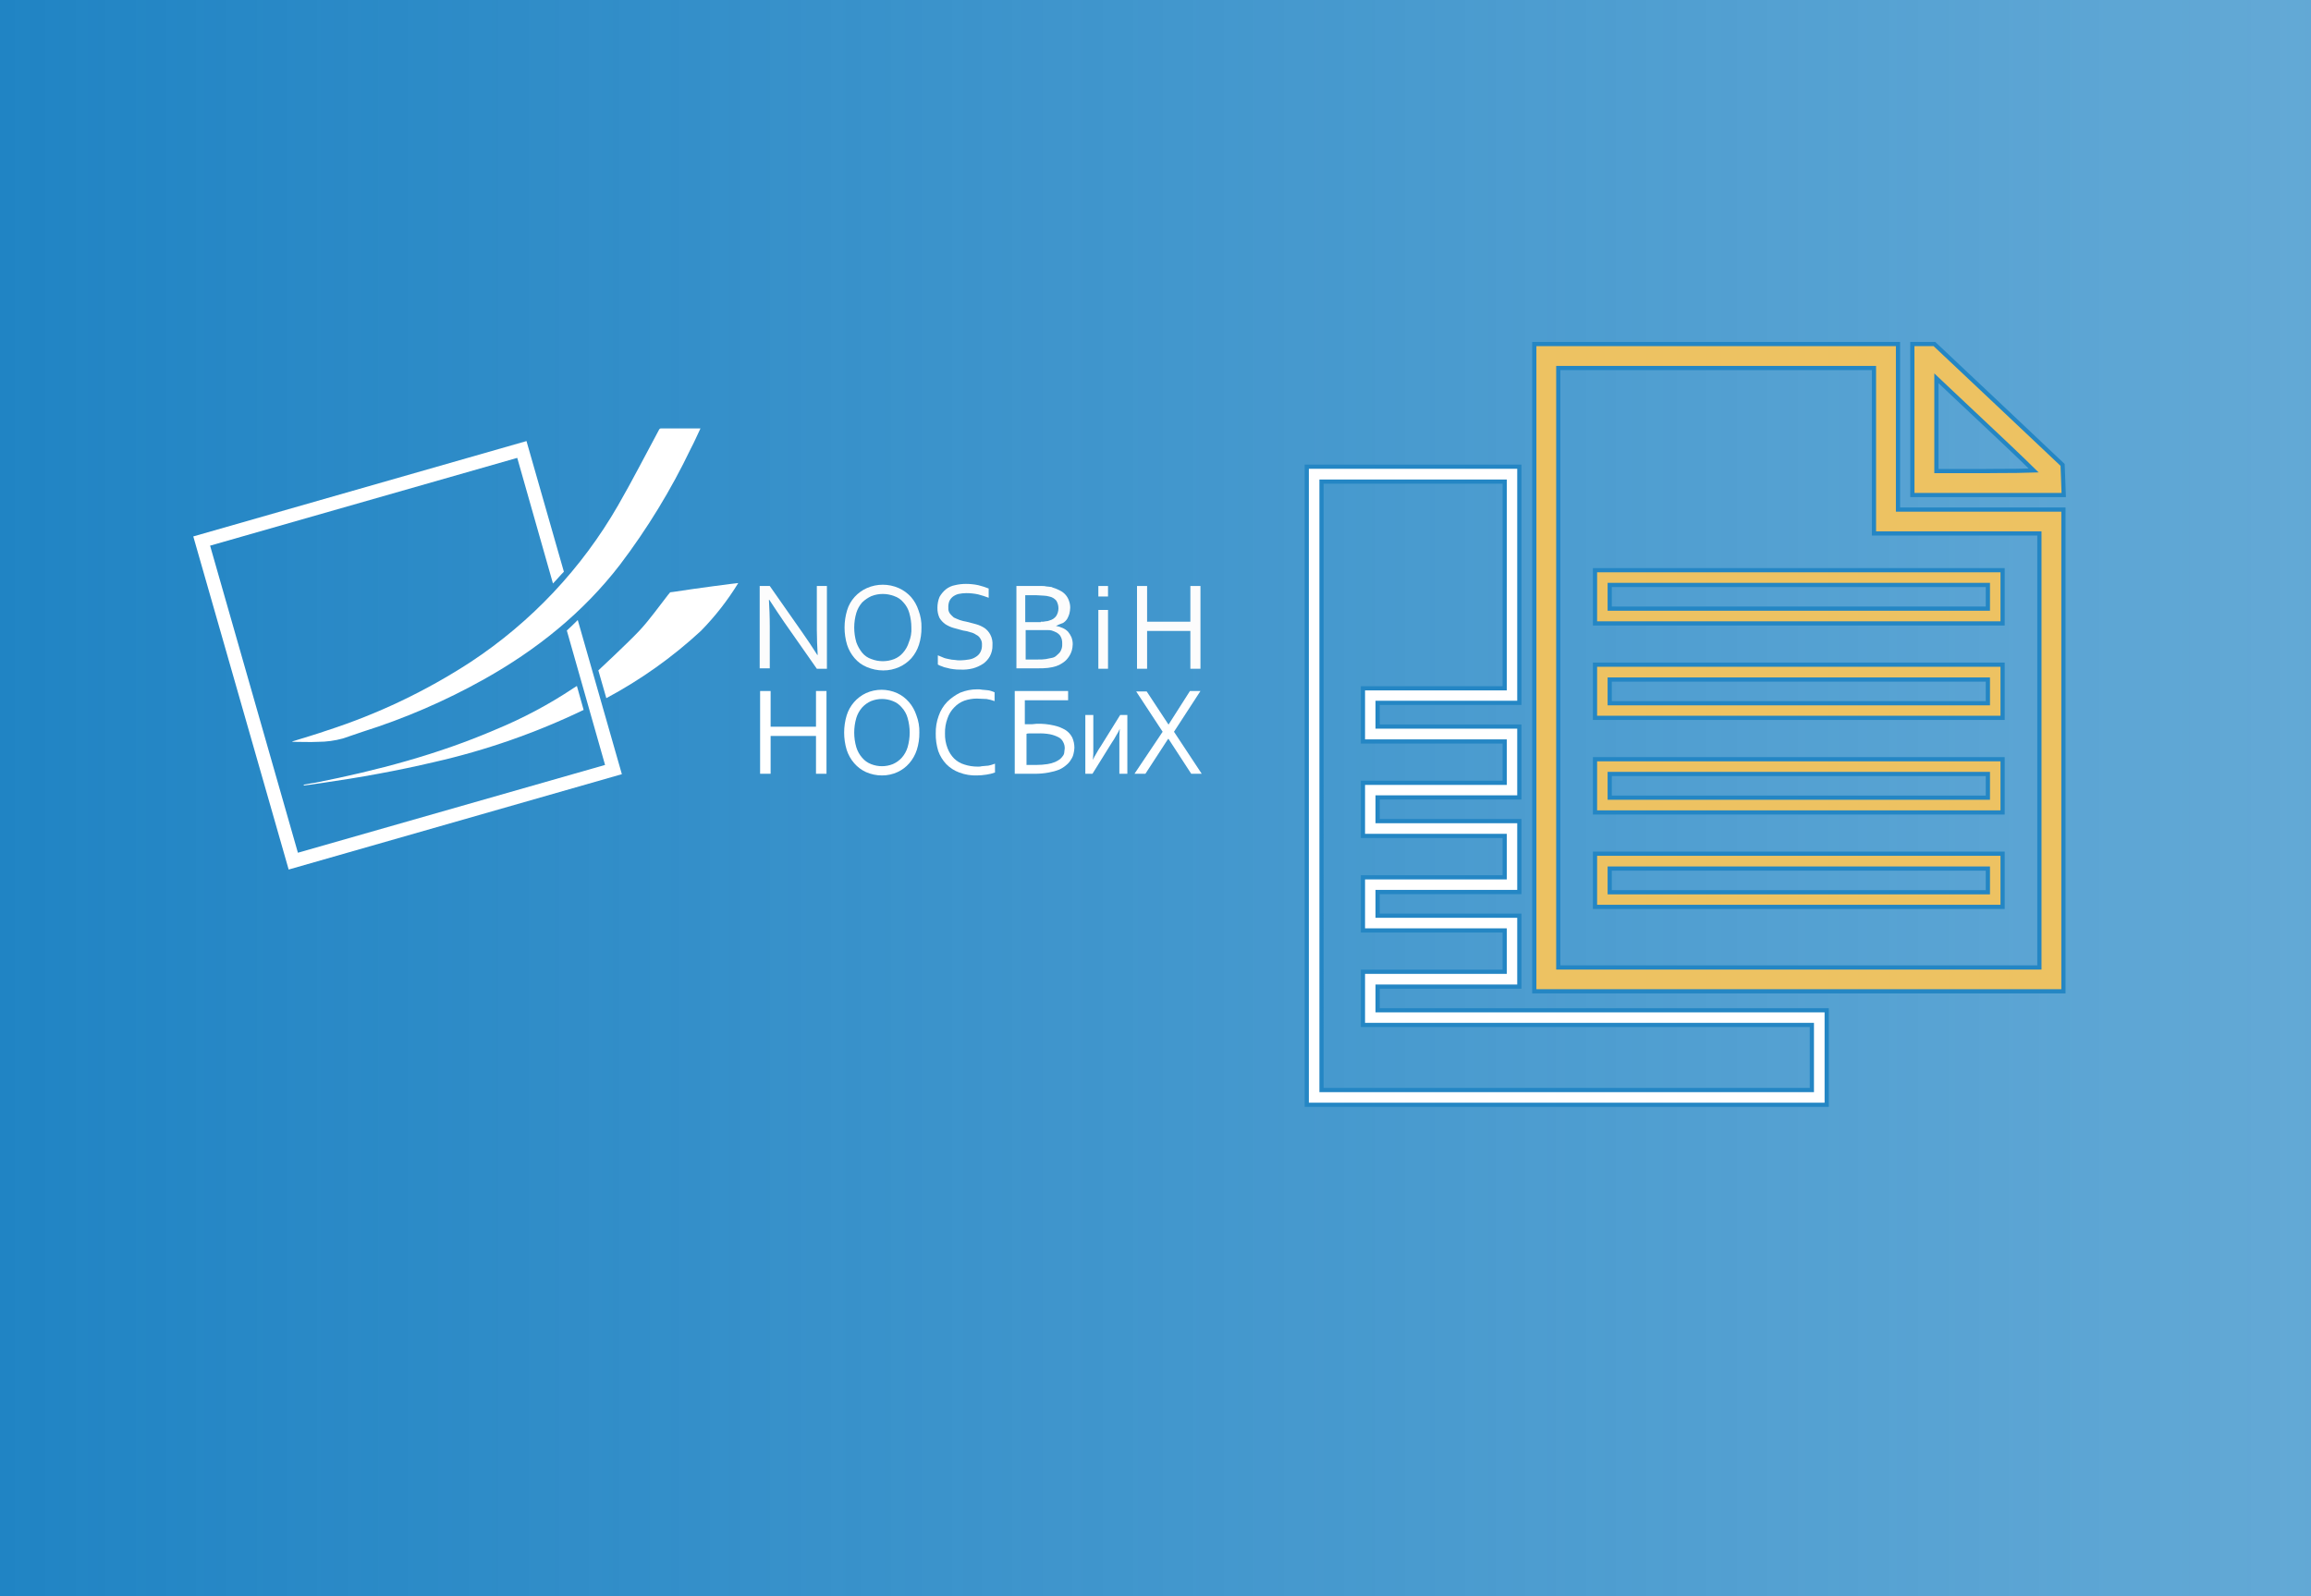 <?xml version="1.0" encoding="UTF-8"?><svg id="uuid-7f1c8710-85c8-47af-aeba-cced4c2971de" xmlns="http://www.w3.org/2000/svg" width="550" height="380" xmlns:xlink="http://www.w3.org/1999/xlink" viewBox="0 0 550 380"><defs><linearGradient id="uuid-8e18782e-c1ff-49a5-9bf0-a74987855918" x1="0" y1="-506" x2="550" y2="-506" gradientTransform="translate(0 -316) scale(1 -1)" gradientUnits="userSpaceOnUse"><stop offset="0" stop-color="#2084c4"/><stop offset="1" stop-color="#2084c4" stop-opacity=".7"/></linearGradient></defs><rect id="uuid-ee3020fc-7916-4d86-85f8-8fcae03ef194" width="550" height="380" style="fill:url(#uuid-8e18782e-c1ff-49a5-9bf0-a74987855918);"/><g id="uuid-b048f548-63f3-4a63-9092-5df2c79a7ca3"><path id="uuid-a2d2a0e1-47bd-4acc-8940-842cd933c859" d="M273,148h10.3v-8.5h2.4v19.7h-2.4v-9h-10.3v9h-2.4v-19.7h2.4v8.5Z" style="fill:#fcfcfc;"/><path id="uuid-d8943f97-f9c2-4fad-a5e4-fd10cc2a632a" d="M261.4,142v-2.5h2.3v2.5h-2.3ZM261.4,159.2v-14h2.3v14h-2.3Z" style="fill:#fcfcfc;"/><path id="uuid-3390777b-b882-43ed-b541-cee81152cce3" d="M251.3,149c.55.09,1.09.26,1.6.5.49.21.93.51,1.3.9.32.4.59.83.8,1.3.2.54.31,1.12.3,1.7-.02.47-.08.94-.2,1.4-.15.53-.39,1.04-.7,1.5-.32.5-.72.94-1.2,1.3-.58.43-1.22.77-1.9,1-.62.19-1.26.32-1.9.4-.83.09-1.67.12-2.5.1h-5v-19.6h6.1c.34-.02.67.02,1,.1.3,0,.6.1.9.1.25,0,.49.07.7.2.59.17,1.16.41,1.7.7.99.49,1.75,1.35,2.1,2.4.2.54.31,1.12.3,1.7-.02.47-.08.94-.2,1.4-.12.42-.29.82-.5,1.2-.25.4-.6.75-1,1-.58.2-1.15.43-1.7.7h0ZM247.7,148c.4.03.81,0,1.2-.1.31,0,.62-.08.9-.2.65-.16,1.22-.55,1.6-1.1.67-1.11.67-2.49,0-3.6-.43-.52-1.03-.88-1.7-1-.42-.12-.86-.19-1.3-.2-.5,0-1.1-.1-1.7-.1h-2.7v6.4h3.7v-.1ZM244.1,150.2v6.8h2.9c.64.02,1.27-.01,1.9-.1.6-.1,1.1-.2,1.5-.3.42-.08.81-.29,1.1-.6.29-.24.56-.51.8-.8.17-.28.31-.58.4-.9.09-.33.12-.66.1-1,.02-.37-.02-.74-.1-1.1-.09-.32-.23-.62-.4-.9-.22-.28-.49-.52-.8-.7-.38-.2-.79-.37-1.2-.5-.33-.09-.66-.12-1-.1h-5.2v.2Z" style="fill:#fcfcfc;"/><path id="uuid-be1c183e-9c38-4027-989f-e3e340ad6d46" d="M225.7,144.7c-.05.5.1,1,.4,1.4.27.32.58.63.9.9.4.2.9.4,1.4.6.52.18,1.06.31,1.6.4l2.3.6c.71.2,1.38.5,2,.9.59.41,1.07.96,1.4,1.6.4.77.57,1.64.5,2.5.03.9-.18,1.8-.6,2.6-.39.71-.94,1.33-1.6,1.8-.74.49-1.55.86-2.4,1.1-1.01.26-2.06.36-3.1.3-.54.01-1.07-.02-1.6-.1-.51-.05-1.01-.15-1.5-.3-.45-.07-.89-.21-1.3-.4-.32-.09-.62-.23-.9-.4v-2.2c.4.2.8.3,1.2.5s.9.3,1.4.4c.46.12.93.18,1.4.2.46.08.93.12,1.4.1.67-.02,1.34-.08,2-.2.57-.08,1.12-.28,1.6-.6.46-.26.84-.64,1.1-1.1.3-.55.43-1.17.4-1.8.04-.53-.1-1.06-.4-1.5-.23-.4-.58-.71-1-.9-.42-.3-.9-.5-1.4-.6-.55-.19-1.12-.33-1.7-.4-.8-.2-1.5-.4-2.2-.6-.71-.2-1.38-.5-2-.9-.57-.4-1.04-.91-1.4-1.5-.35-.75-.52-1.57-.5-2.4,0-.89.16-1.78.5-2.6.39-.69.9-1.3,1.5-1.8.64-.51,1.4-.85,2.2-1,.85-.2,1.72-.3,2.6-.3.97,0,1.95.1,2.9.3.85.21,1.69.47,2.5.8v2.2c-.82-.31-1.65-.58-2.5-.8-.92-.2-1.86-.3-2.8-.3-.64,0-1.27.07-1.9.2-.51.13-.99.37-1.4.7-.35.3-.63.67-.8,1.1-.16.48-.23.99-.2,1.5Z" style="fill:#fcfcfc;"/><path id="uuid-26e6a412-4b7b-4a9a-8376-6b0374f73b9d" d="M219.3,149.4c.02,1.39-.18,2.77-.6,4.1-.38,1.18-.99,2.27-1.8,3.2-.81.89-1.8,1.61-2.9,2.1-1.2.53-2.49.81-3.8.8-1.34,0-2.67-.28-3.9-.8-1.12-.46-2.11-1.18-2.9-2.1-.81-.93-1.42-2.02-1.8-3.2-.8-2.67-.8-5.53,0-8.2.35-1.19.97-2.28,1.8-3.2.81-.89,1.8-1.61,2.9-2.1,2.42-1.07,5.18-1.07,7.6,0,1.1.49,2.09,1.21,2.9,2.1.81.93,1.42,2.02,1.8,3.2.5,1.31.74,2.7.7,4.1ZM216.9,149.4c0-1.18-.17-2.36-.5-3.5-.26-.93-.74-1.79-1.4-2.5-.58-.7-1.34-1.22-2.2-1.5-1.74-.67-3.66-.67-5.4,0-.81.37-1.56.88-2.2,1.5-.64.72-1.12,1.58-1.4,2.5-.67,2.29-.67,4.71,0,7,.32.91.8,1.75,1.4,2.5.58.7,1.34,1.22,2.2,1.5,1.74.67,3.66.67,5.4,0,.81-.32,1.53-.84,2.1-1.5.64-.72,1.12-1.58,1.4-2.5.47-1.11.67-2.3.6-3.5h0Z" style="fill:#fcfcfc;"/><path id="uuid-6c7f87cd-af3c-4d53-971a-2c57f75ca46e" d="M190.9,150.5c1.2,1.7,2.4,3.5,3.6,5.4h.1c-.1-1.9-.2-3.9-.2-5.9v-10.5h2.4v19.7h-2.4l-7.7-11c-1.3-1.9-2.5-3.7-3.6-5.4h-.1c.1,1.8.2,3.9.2,6.3v10h-2.4v-19.6h2.4l7.7,11Z" style="fill:#fcfcfc;"/><path id="uuid-14a534f3-6993-4229-8979-0dba5dd9bff7" d="M278.1,172.5l5.1-8h2.5l-6.3,9.7,6.6,10h-2.5l-5.4-8.3h-.1l-5.4,8.3h-2.6l6.7-10-6.3-9.6h2.5l5.2,7.9h0Z" style="fill:#fff;"/><path id="uuid-9ca7c567-022b-4a47-984d-3a59beb4b12b" d="M260,184.2h-1.7v-14h1.9v7.7c.03,1,0,2-.1,3h0c.23-.52.49-1.02.8-1.5.33-.62.7-1.22,1.1-1.8l4.6-7.4h1.7v14h-1.9v-7.7c-.02-1,.01-2,.1-3h0c-.23.52-.49,1.02-.8,1.5-.33.62-.7,1.22-1.1,1.8l-4.6,7.4Z" style="fill:#fff;"/><path id="uuid-3ebcba4a-9566-4d60-a0d3-1c8ceb433383" d="M246.7,172.3c1.38-.04,2.76.09,4.1.4.99.21,1.93.58,2.8,1.1.69.45,1.24,1.07,1.6,1.8.33.76.5,1.57.5,2.4-.02.47-.08.94-.2,1.4-.1.5-.3.98-.6,1.4-.28.5-.65.94-1.1,1.3-.51.45-1.08.82-1.7,1.1-.81.32-1.64.55-2.5.7-1.12.21-2.26.31-3.4.3h-4.7v-19.7h12.7v2.2h-10.3v5.7h1.8c.2,0,.8-.1,1-.1ZM244.2,182.1h2.5c.87,0,1.74-.07,2.6-.2.62-.09,1.22-.26,1.8-.5.42-.19.83-.42,1.2-.7.26-.24.5-.51.7-.8.19-.26.29-.58.3-.9,0-.3.1-.6.1-.8.02-.56-.12-1.12-.4-1.6-.23-.48-.62-.87-1.1-1.1-.63-.32-1.3-.56-2-.7-.99-.18-2-.25-3-.2h-2c-.21-.02-.41.02-.6.1v7.4h-.1Z" style="fill:#fff;"/><path id="uuid-2f02d2b1-1f90-426b-90e9-4b97b412736e" d="M232.5,166.3c-1.02,0-2.03.17-3,.5-.91.34-1.73.89-2.4,1.6-.72.73-1.27,1.62-1.6,2.6-.43,1.15-.63,2.37-.6,3.6-.03,1.19.17,2.38.6,3.5.35.94.9,1.79,1.6,2.5.68.65,1.5,1.13,2.4,1.4,1.03.34,2.11.5,3.2.5.34.02.67-.02,1-.1.4,0,.7-.1,1.1-.1s.7-.1,1.1-.2l.9-.3v2.1c-.65.24-1.32.4-2,.5-.76.12-1.53.19-2.3.2-1.43.05-2.86-.19-4.2-.7-1.17-.43-2.23-1.11-3.1-2-.84-.89-1.49-1.95-1.9-3.1-.42-1.36-.63-2.78-.6-4.2-.03-1.43.21-2.86.7-4.2.42-1.23,1.11-2.36,2-3.3.91-.9,1.95-1.64,3.1-2.2,1.3-.53,2.69-.81,4.1-.8.4-.02.81.02,1.2.1.4,0,.8.1,1.1.1s.7.1,1,.2c.27.08.54.18.8.3v2.1c-.62-.23-1.25-.39-1.9-.5-.9,0-1.6-.1-2.3-.1Z" style="fill:#fff;"/><path id="uuid-fdd3d103-dbc2-4154-b15f-ef69fdb6ca69" d="M218.8,174.4c.02,1.39-.18,2.77-.6,4.1-.38,1.18-.99,2.27-1.8,3.2-.77.89-1.73,1.61-2.8,2.1-1.16.53-2.42.81-3.7.8-1.31,0-2.6-.27-3.8-.8-1.07-.49-2.03-1.21-2.8-2.1-.81-.93-1.42-2.02-1.8-3.2-.8-2.67-.8-5.53,0-8.2.72-2.33,2.39-4.26,4.6-5.3,2.35-1.06,5.05-1.06,7.4,0,1.07.49,2.03,1.21,2.8,2.1.81.93,1.42,2.02,1.8,3.2.5,1.31.74,2.7.7,4.1ZM216.5,174.4c0-1.18-.17-2.36-.5-3.5-.26-.93-.74-1.79-1.4-2.5-.56-.67-1.28-1.19-2.1-1.5-1.67-.67-3.53-.67-5.2,0-.8.35-1.51.86-2.1,1.5-.64.72-1.12,1.58-1.4,2.5-.67,2.29-.67,4.71,0,7,.28.92.76,1.78,1.4,2.5.56.67,1.28,1.19,2.1,1.5,1.67.67,3.53.67,5.2,0,.8-.35,1.51-.86,2.1-1.5.64-.72,1.12-1.58,1.4-2.5.33-1.14.5-2.32.5-3.5Z" style="fill:#fff;"/><path id="uuid-18ec8253-5b48-4e54-85e1-2b6c13f5018b" d="M183.4,173h10.8v-8.5h2.5v19.7h-2.5v-9h-10.8v9h-2.5v-19.7h2.5v8.5Z" style="fill:#fff;"/><path d="M166.7,102c-.8,1.7-1.5,3.3-2.3,4.8-4.68,9.78-10.34,19.06-16.9,27.7-8.8,11.4-19.8,20.2-32.3,27.2-9.18,5.14-18.86,9.33-28.9,12.5-1.6.5-3.1,1.1-4.7,1.6-1.92.53-3.91.8-5.9.8-1.9.1-3.9,0-5.8,0-.6-.1-.5-.1,0-.2,2.6-.8,5.3-1.6,7.9-2.5,12.07-3.9,23.57-9.38,34.2-16.3,14.45-9.52,26.47-22.3,35.1-37.3,3.4-5.9,6.5-12,9.8-18.1.1-.1.2-.2.3-.2h9.5Z" style="fill:#fff;"/><path d="M134.9,150.1l9.1,32-73.1,20.9-20.9-73.1,73.1-20.9,8.5,29.9c.9-.9,1.7-1.9,2.6-2.8l-8.9-31.1-79.3,22.7,22.7,79.3,79.3-22.7-10.5-36.7c-.9.9-1.7,1.7-2.6,2.5Z" style="fill:#fff;"/><path d="M136.5,163.8c-5.86,3.91-12.09,7.22-18.6,9.9-13.7,5.9-28.1,9.7-42.7,12.6,0,0-1.9.3-2.9.5v.2c1-.1,2.9-.4,2.9-.4.5-.1.9-.1,1.4-.2,9-1.3,17.9-2.9,26.8-5,12.26-2.79,24.17-6.95,35.5-12.4l-1.6-5.7c-.26.18-.52.35-.8.5Z" style="fill:#fff;"/><path d="M160.3,140.9h0l-.8.1-.5.6c-2.2,2.8-4.3,5.8-6.7,8.4-2.7,2.9-9.8,9.5-9.8,9.5l-.1.1,1.9,6.6c8.15-4.35,15.72-9.73,22.5-16,3.39-3.45,6.37-7.28,8.9-11.4-.4,0-10.3,1.3-15.4,2.1Z" style="fill:#fff;"/></g><g id="uuid-80b0e8c8-a0af-456f-804f-0163bbb593a3"><path d="M311,187.07v75.93h123.74v-22.5h-106.88v-5.63h33.73v-16.88h-33.73v-5.64h33.73v-16.88h-33.73v-5.64h33.73v-16.87h-33.73v-5.64h33.73v-56.22h-50.59v75.97ZM358.1,139.25v24.61h-33.73v12.65h33.73v9.84h-33.73v12.65h33.73v9.85h-33.73v12.65h33.73v9.84h-33.73v12.66h106.84v15.49h-116.7V114.65h43.6v24.6h0Z" style="fill:#fff; stroke:#2486c4; stroke-miterlimit:10;"/><path d="M365.15,235.99V81.9h86.56v39.41h39.37v114.68h-125.93ZM485.36,230.31v-103.32h-39.37v-39.38h-75.13v142.7h114.5Z" style="fill:#edc262; stroke:#2486c4; stroke-miterlimit:10;"/><path d="M379.6,142.07v6.34h97v-12.67h-97v6.33ZM473.1,142.07v2.82h-90v-5.64h90v2.82Z" style="fill:#edc262; stroke:#2486c4; stroke-miterlimit:10;"/><path d="M379.6,164.56v6.33h97v-12.66h-97v6.33h0ZM473.1,164.56v2.85h-90v-5.64h90v2.79Z" style="fill:#edc262; stroke:#2486c4; stroke-miterlimit:10;"/><path d="M379.6,187.07v6.34h97v-12.67h-97v6.33ZM473.1,187.07v2.82h-90v-5.64h90v2.82Z" style="fill:#edc262; stroke:#2486c4; stroke-miterlimit:10;"/><path d="M379.6,209.56v6.33h97v-12.66h-97v6.33h0ZM473.1,209.56v2.85h-90v-5.64h90v2.79Z" style="fill:#edc262; stroke:#2486c4; stroke-miterlimit:10;"/><path d="M455.13,117.85v-17.97s-.01-17.98-.01-17.98h5.26l15.24,14.36,15.26,14.41.13,3.23.14,3.95h-36.01ZM473.14,112.13c5.56,0,8.95-.06,10.86-.13-1.42-1.4-3.76-3.66-6.77-6.51-4.56-4.28-10.54-9.91-13.29-12.52l-3.09-2.92v22.09h12.29Z" style="fill:#edc262; stroke:#2486c4; stroke-miterlimit:10;"/></g></svg>